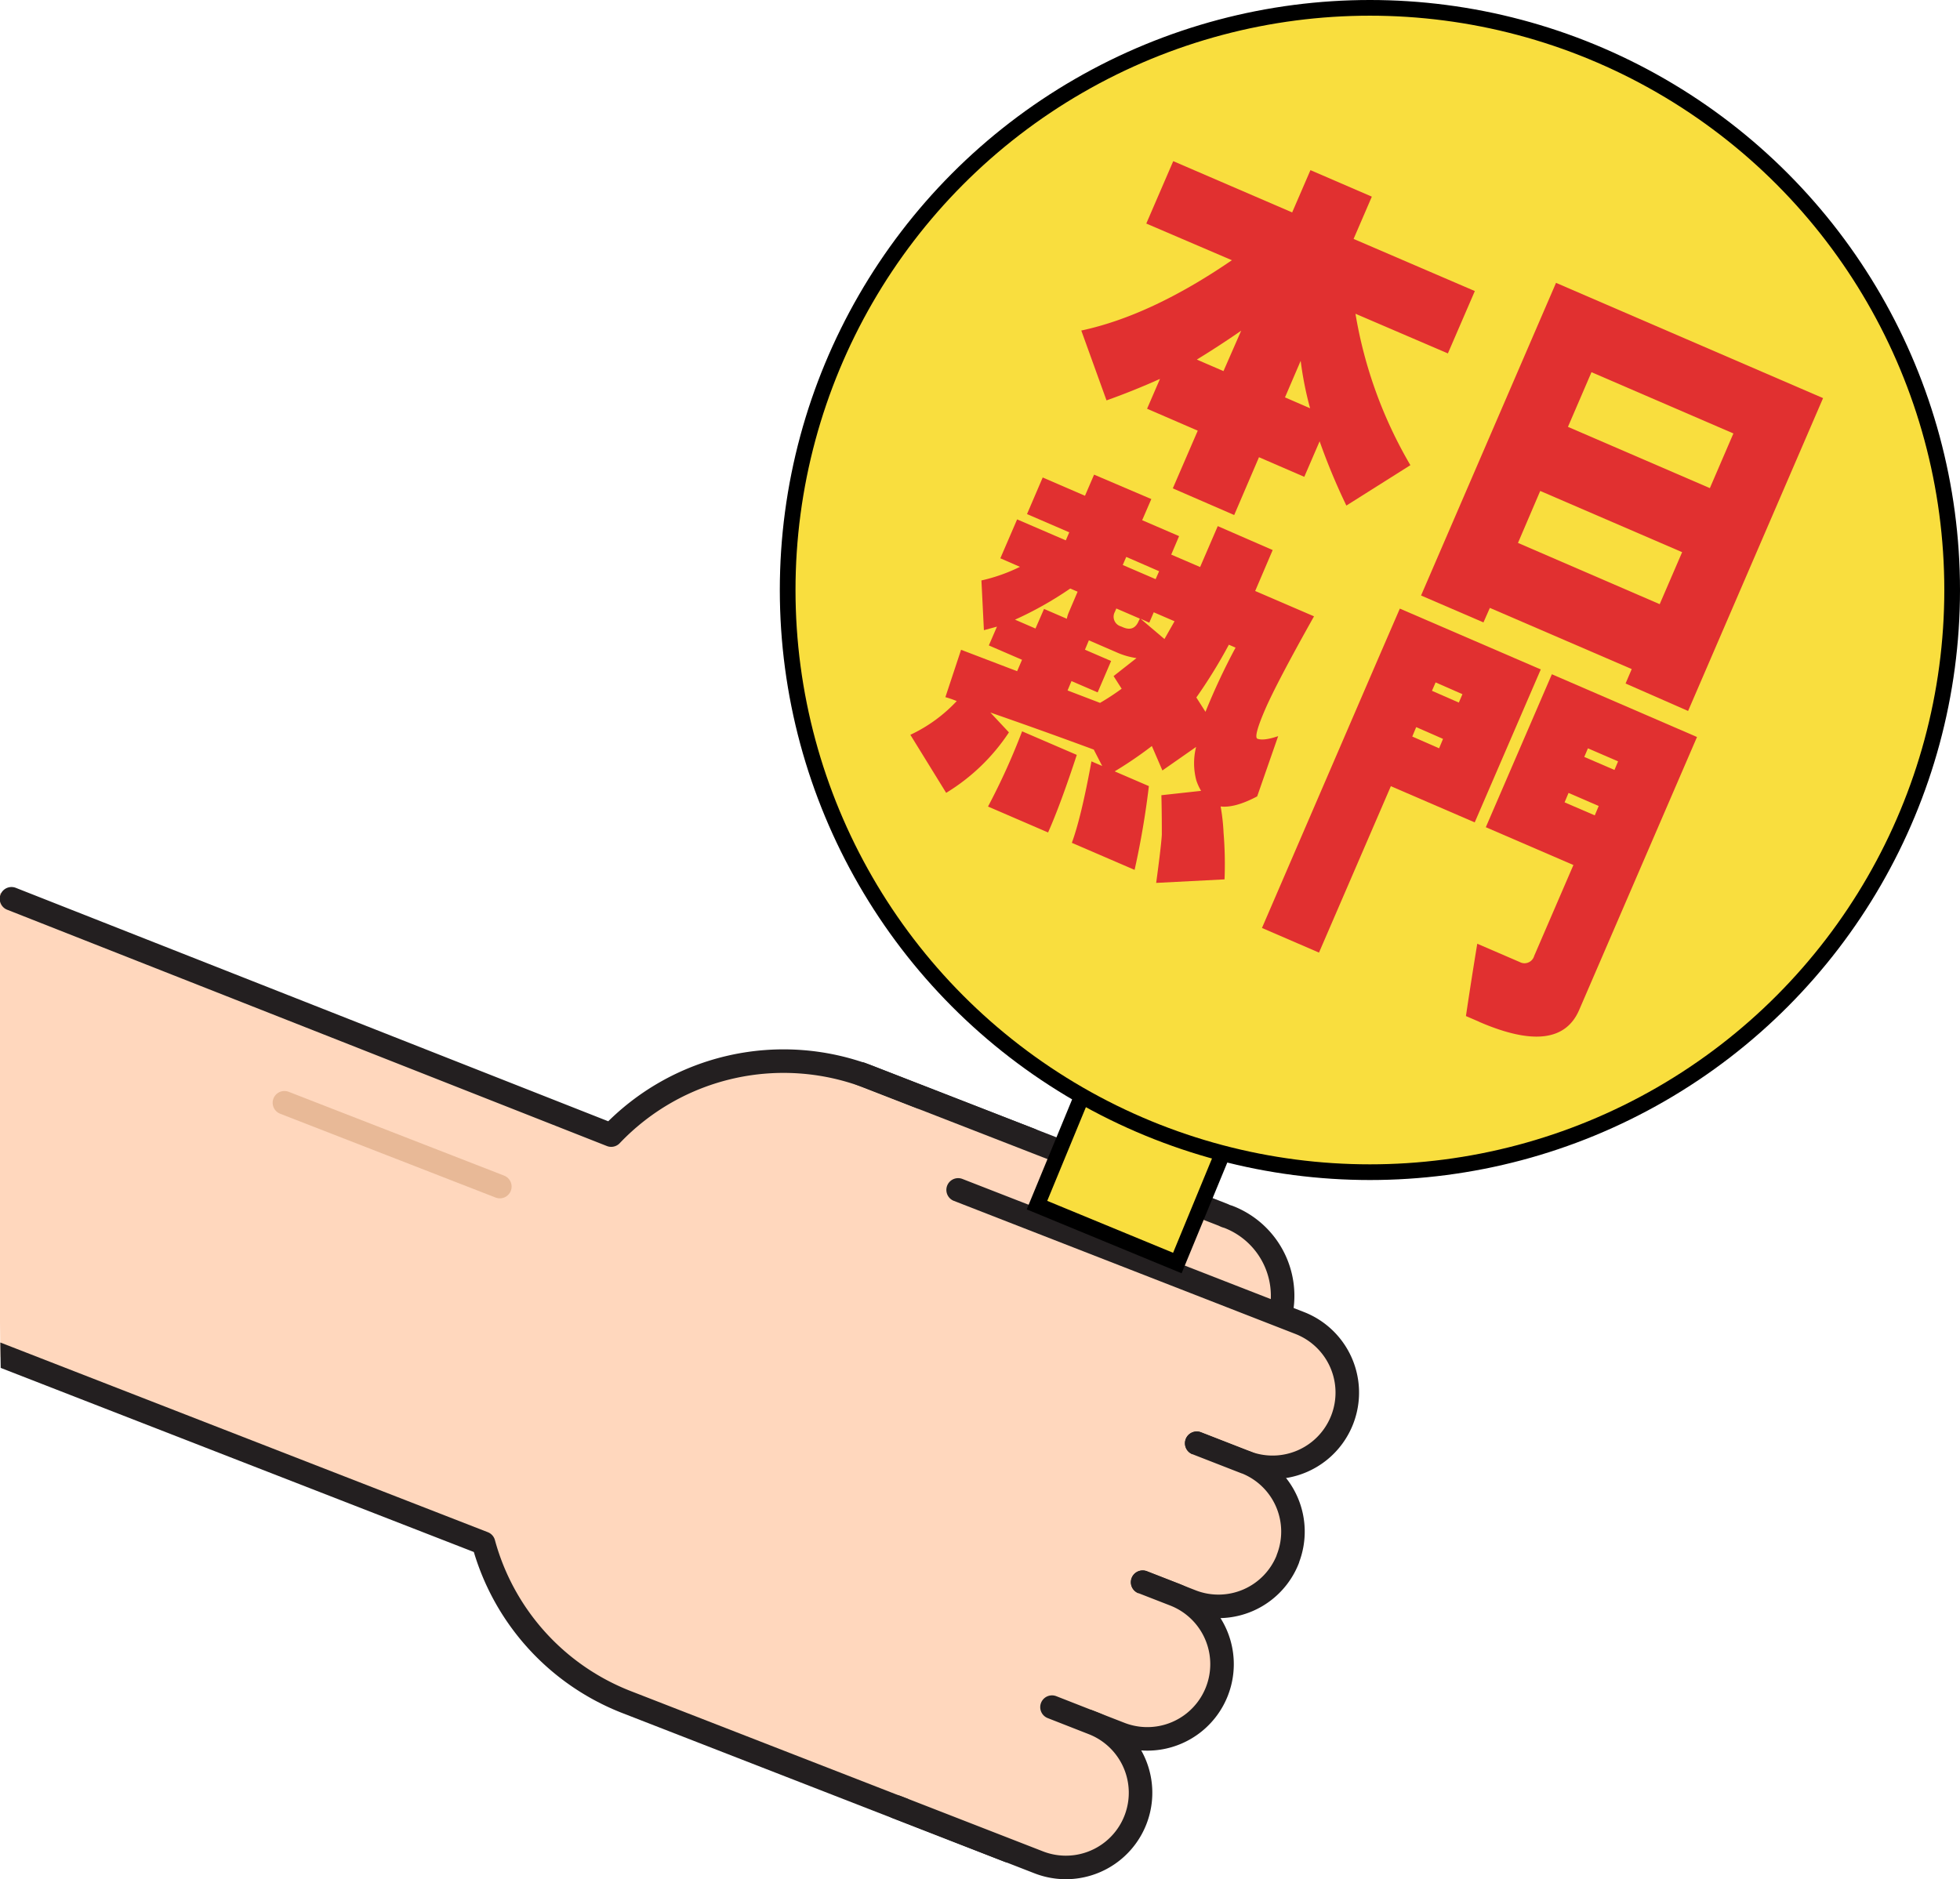 <svg id="Layer_5" data-name="Layer 5" xmlns="http://www.w3.org/2000/svg" xmlns:xlink="http://www.w3.org/1999/xlink" viewBox="0 0 499.69 479.16"><defs><clipPath id="clip-path"><rect x="-0.16" y="92.73" width="382.03" height="466" transform="translate(-5.15 3.07) rotate(-0.91)" style="fill:none"/></clipPath></defs><g style="clip-path:url(#clip-path)"><path d="M-.06,345.9l123.34,47.57A60.54,60.54,0,0,0,159.76,434l40.94,15.9a61,61,0,0,0,10,2.93,19,19,0,0,0,5.08,3l49,19.08a19,19,0,1,0,13.81-35.49h0l6.93,2.7a19.08,19.08,0,0,0,13.91-35.54h0l4.33,1.69a19,19,0,0,0,24.62-10.76v-.08h0a19,19,0,0,0-10.78-24.61h-.06a19,19,0,0,0,13.77-35.51l-5-1.93a21.57,21.57,0,0,0-13.12-25.07h0c-.26-.1-.53-.17-.79-.26s-.5-.24-.76-.34l-49-19.07L221.7,274.71l-2.25-.87h0A60.64,60.64,0,0,0,155.8,289.4L-.06,227.61" style="fill:#ffd7bd"/><path d="M262.69,290.62l-40.94-15.93a60.64,60.64,0,0,0-65.93,14.73L2.93,229.17" style="fill:none;stroke:#231f20;stroke-linecap:round;stroke-linejoin:round;stroke-width:6px"/><path d="M-41,329.54l164.28,63.93A60.54,60.54,0,0,0,159.76,434l97.43,37.92" style="fill:none;stroke:#231f20;stroke-linecap:round;stroke-linejoin:round;stroke-width:6px"/><path d="M219.5,273.82l92.17,35.87c.26.1.51.23.76.34s.53.16.79.26h0a21.58,21.58,0,0,1,12.32,27.92v.07" style="fill:#ffd7bd;stroke:#231f20;stroke-linecap:round;stroke-linejoin:round;stroke-width:6px"/><path d="M305.1,368l12.42,4.84a19.05,19.05,0,1,0,13.82-35.51h0L244.27,303.4" style="fill:#ffd7bd;stroke:#231f20;stroke-linecap:round;stroke-linejoin:round;stroke-width:6px"/><path d="M291.29,403.43l12.42,4.85a19,19,0,0,0,24.62-10.76v-.08h0a19,19,0,0,0-10.78-24.61h-.06L305.1,368" style="fill:#ffd7bd;stroke:#231f20;stroke-linecap:round;stroke-linejoin:round;stroke-width:6px"/><path d="M277.48,438.92l8.09,3.15a19.05,19.05,0,0,0,13.86-35.49h0l-8.09-3.15" style="fill:#ffd7bd;stroke:#231f20;stroke-linecap:round;stroke-linejoin:round;stroke-width:6px"/><path d="M228.58,460.75l36.25,14.11a19,19,0,1,0,13.81-35.49h0l-10.44-4.09" style="fill:#ffd7bd;stroke:#231f20;stroke-linecap:round;stroke-linejoin:round;stroke-width:6px"/><line x1="72.51" y1="281.18" x2="127.43" y2="302.55" style="fill:none;stroke:#e8b997;stroke-linecap:round;stroke-linejoin:round;stroke-width:6px"/></g><rect x="250.01" y="247.1" width="104.29" height="38.71" transform="translate(-59.4 444.15) rotate(-67.58)" style="fill:#f9de3e;stroke:#000;stroke-miterlimit:10;stroke-width:4px"/><circle cx="349.25" cy="150.44" r="148.44" style="fill:#f9de3e;stroke:#000;stroke-miterlimit:10;stroke-width:4px"/><path d="M292.24,57l6.87-15.91,30.32,13.07,4.66-10.78,15.65,6.76-4.65,10.78L376,74.21l-6.87,15.9L345.57,80a112.94,112.94,0,0,0,14,38.61l-16.32,10.3a161.73,161.73,0,0,1-6.82-16.39l-3.91,9.06-11.55-5-6.32,14.74L299,124.52l6.36-14.71-12.92-5.59,3.29-7.61q-6.81,3.06-13.63,5.48l-6.43-17.81q17.77-3.8,38.39-17.93Zm12.92,34.7,6.76,2.92,4.51-10.3q-5.62,3.89-11.27,7.34Zm26.44.3-4,9.32,6.4,2.78A87.49,87.49,0,0,1,331.6,92Z" style="fill:#e13030"/><path d="M378.2,158.7l-15.91-6.86L396.7,72.12l68.08,29.39-34.41,79.77-15.94-7L416,170.6,379.83,155Zm44.93-4.65,5.72-13.26-36.18-15.61L387,138.43Zm18.79-43.53L405.74,94.9l-6,13.94,36.18,15.62Z" style="fill:#e13030"/><path d="M257.22,186.74a50.77,50.77,0,0,1-16,15.42l-9.13-14.8a38.48,38.48,0,0,0,11.82-8.6,23,23,0,0,0-2.89-1l4-12.08,14.29,5.46,1.25-2.91-8.46-3.66,2.07-4.79-3.33.9L250.21,148a43.79,43.79,0,0,0,9.82-3.47l-5-2.18,4.28-9.92,12.41,5.35.88-2.05-10.77-4.65,4-9.33,10.78,4.66,2.32-5.39,14.59,6.23-2.33,5.39,9.41,4.06-2,4.71,7.36,3.17,4.5-10.43,14,6.1L320,150.69l15,6.46q-9.6,17.1-12.49,23.81c-1.93,4.47-2.59,6.93-2,7.37,1,.44,2.82.23,5.35-.63l-5.35,15.36q-5.67,3-9.32,2.57a50.46,50.46,0,0,1,.75,6.71,98.12,98.12,0,0,1,.25,11.88l-17.43.9Q296,216,296.2,212.85c0-2.22,0-5.59-.11-10.09l10.12-1.11A13.77,13.77,0,0,1,305,199a17,17,0,0,1-.06-8.55l-8.59,6-2.69-6.23a100.17,100.17,0,0,1-9.48,6.46l8.72,3.76a214,214,0,0,1-3.64,21.36l-16-6.9q2.39-6.48,5-20.77l2.74,1.18-2.15-4.18q-13.31-4.92-26.36-9.45Zm17.3,5.74q-4.2,12.79-7.32,19.78l-15.31-6.61a170.4,170.4,0,0,0,8.69-19.18Zm.21-41.61-1.88-.81A90.67,90.67,0,0,1,258.77,158l5.22,2.26,2.18-5,5.81,2.51a8.17,8.17,0,0,1,.46-1.53Zm2.87,12.4-1,2.39,6.67,2.88-3.43,8-6.67-2.88-1,2.39,8.28,3.17a62.88,62.88,0,0,0,5.51-3.61l-2.06-3.22,5.84-4.59a19.1,19.1,0,0,1-5.14-1.5Zm13-5.53-6-2.59-.37.86a2.56,2.56,0,0,0,1,3.48h0a2.28,2.28,0,0,0,.56.23l.51.22c1.88.81,3.21.27,4-1.6Zm4.91-12.09L287.13,142l-.89,2.06,8.38,3.61Zm3.93,12.76-5.3-2.29L293,158.77l-2.22-1,6.09,5.17Zm7.89,23.09A166.93,166.93,0,0,1,315,165.13l-1.71-.74A130.52,130.52,0,0,1,305,177.84Z" style="fill:#e13030"/><path d="M356.88,155.18l35.93,15.51-16.84,39-21.38-9.23-18.32,42.43-14.54-6.28,29.7-68.85Zm3.17,32.62,6.84,3,1-2.4-6.84-3ZM372.84,177,366,174l-.93,2.14,6.85,3Zm4.23,83.51-3.34-1.44q1.39-9.34,2.89-18.44l10.81,4.66a2.56,2.56,0,0,0,3.47-1h0a2.21,2.21,0,0,0,.23-.55l10-23.18-22.33-9.64,16.84-39,37,16-30.09,69.71q-5.16,11.7-25.44,2.92Zm21.81-55.93,7.7,3.32,1-2.39-7.69-3.33Zm13.64-10.45-7.69-3.32L403.9,193l7.7,3.32Z" style="fill:#e13030"/></svg>